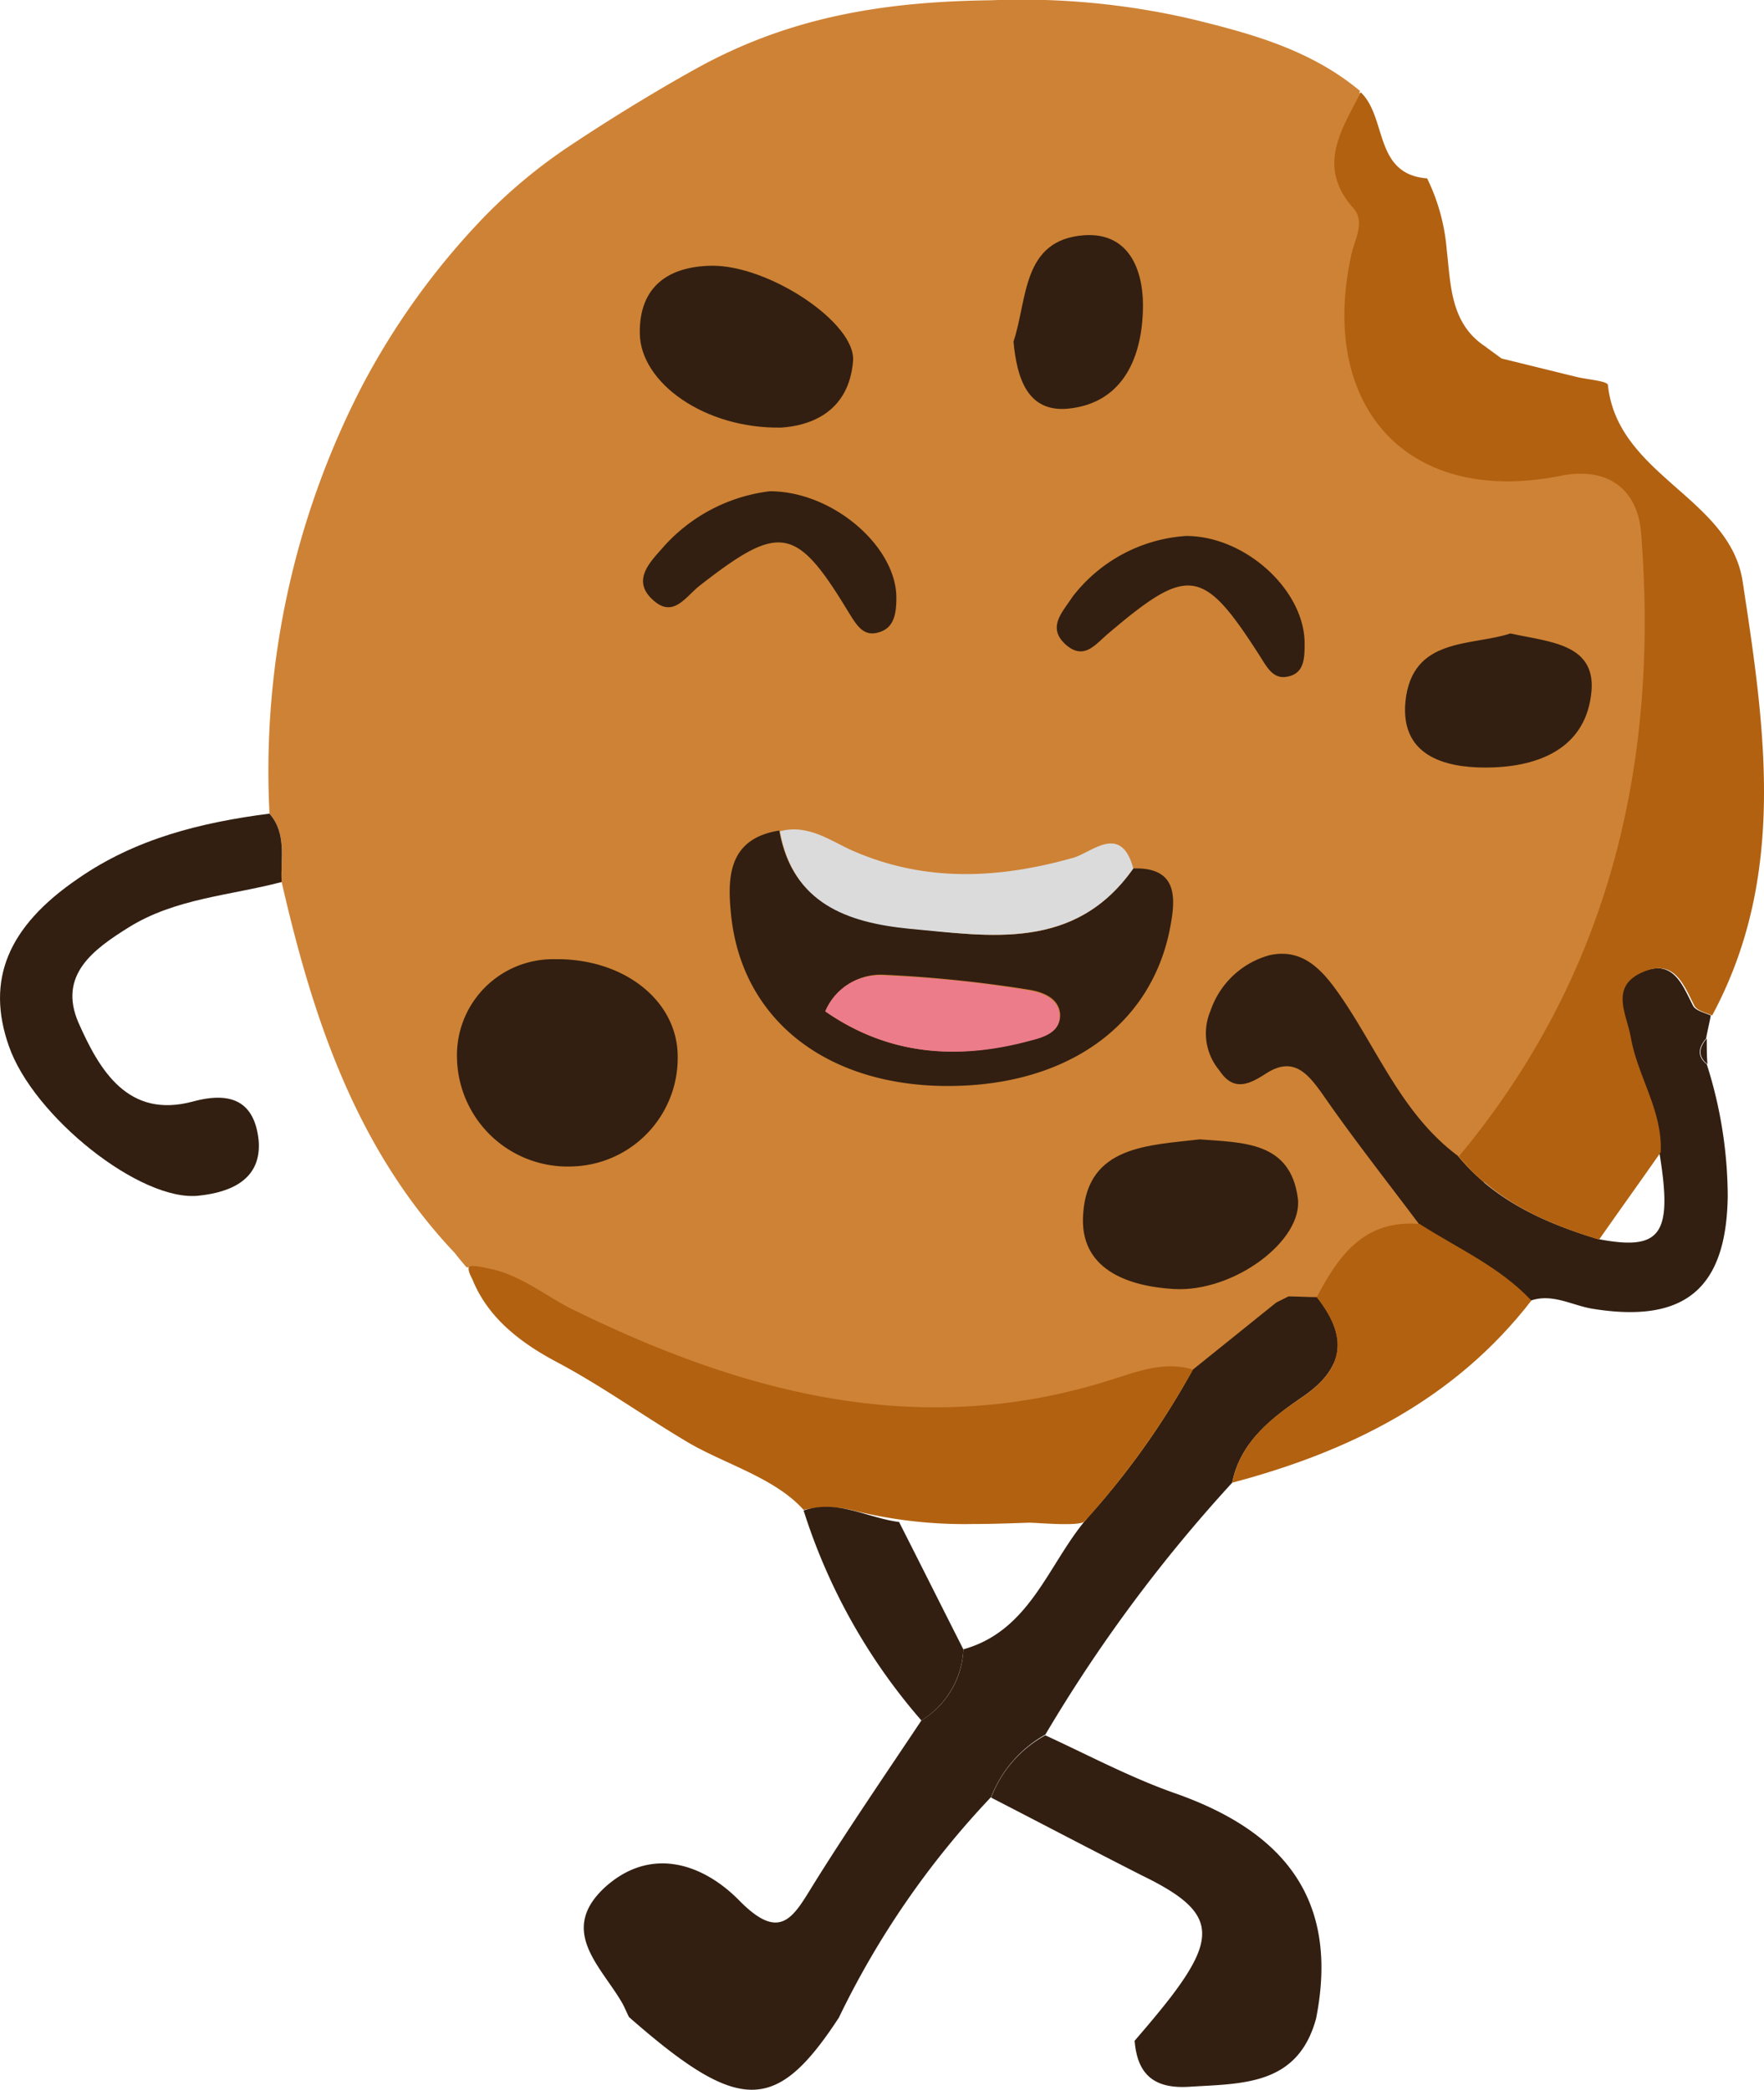 <svg id="Group_18677" data-name="Group 18677" xmlns="http://www.w3.org/2000/svg" width="112.215" height="132.893" viewBox="0 0 112.215 132.893">
  <defs>
    <style>
      .cls-1 {
        fill: #ce8235;
      }

      .cls-2 {
        fill: #321f11;
      }

      .cls-3 {
        fill: #b26110;
      }

      .cls-4 {
        fill: #dbdbdc;
      }

      .cls-5 {
        fill: #ec7c8a;
      }
    </style>
  </defs>
  <path id="Union_7" data-name="Union 7" class="cls-1" d="M40.175,95.249,14.037,81.686l-.651-1.072a5.625,5.625,0,0,0-.806-.02c-.246-.287-.493-.576-.739-.9C5.553,73.058,2.8,64.746.816,56.089c-.086-1.464.344-3.057-.775-4.35A53.3,53.3,0,0,1,5.9,24.608,46.964,46.964,0,0,1,13.693,13.8a33.367,33.367,0,0,1,5.384-4.479c2.584-1.723,5.383-3.445,8.1-4.953C33.159,1.051,39.189.1,45.95.017A47.886,47.886,0,0,1,58.568,1.18c3.919.947,7.709,1.981,10.853,4.608l-.058.113.111.022.223,4,1.98,9.8,5.485,7.7,8.518,2.45,3.15,2.45.817,8.167-3.967,20.8L77.163,75.413l-2.217,5.251L70.4,85.1l-11.2,6.768-7,4.783Zm-27.6-14.654h.006l.037.043Z" transform="translate(17.101 0)"/>
  <path id="Path_22613" data-name="Path 22613" class="cls-2" d="M1018.752,1188.765c-4.005,6.115-6.331,6.115-13.35-.043-.129-.259-.258-.56-.388-.818-1.335-2.369-4.177-4.651-1.12-7.451,2.928-2.627,6.245-1.464,8.527.861,2.584,2.627,3.4,1.12,4.694-.99,2.2-3.531,4.565-6.977,6.891-10.465a5.559,5.559,0,0,0,2.67-4.522c4.177-1.163,5.34-5.254,7.709-8.14a50.483,50.483,0,0,0,6.891-9.647l5.3-4.264.775-.388c.6,0,1.206.043,1.808.043,1.938,2.455,1.852,4.479-.947,6.374-1.938,1.335-3.919,2.842-4.436,5.426a95.889,95.889,0,0,0-11.886,16.021,7.765,7.765,0,0,0-3.445,3.962A55.207,55.207,0,0,0,1018.752,1188.765Z" transform="translate(-965.391 -1060.454)"/>
  <path id="Path_22614" data-name="Path 22614" class="cls-3" d="M1031.591,1144.984a54.576,54.576,0,0,1-6.891,9.647c-.3.344-3.015.086-3.532.086-1.206.043-2.412.086-3.618.086a29.251,29.251,0,0,1-7.709-.9,7.114,7.114,0,0,0-3.015,0c-1.852-2.067-5.082-2.928-7.451-4.349-2.756-1.636-5.383-3.531-8.226-5.039-2.283-1.206-4.393-2.8-5.383-5.254-.086-.172-.345-.646-.215-.818.129-.129.947.043,1.12.086a7.326,7.326,0,0,1,1.938.646c1.292.6,2.412,1.464,3.7,2.067,10.853,5.3,22.007,8.225,34.065,4.393C1028.06,1145.113,1029.739,1144.424,1031.591,1144.984Z" transform="translate(-955.706 -1057.887)"/>
  <path id="Path_22615" data-name="Path 22615" class="cls-2" d="M1123.237,1104.91c.129-2.627-1.464-4.823-1.895-7.278-.258-1.507-1.421-3.316.861-4.22,1.938-.775,2.5.861,3.187,2.2.172.3.732.431,1.12.6-.086.474-.215.99-.3,1.464-.474.56-.6,1.12.043,1.637a27.842,27.842,0,0,1,1.335,8.4c-.086,5.9-2.756,8.1-8.613,7.149-1.292-.215-2.541-.99-3.919-.517-2.024-2.11-4.694-3.316-7.106-4.866-2.067-2.756-4.177-5.427-6.115-8.226-.947-1.335-1.852-2.455-3.574-1.378-1.12.732-2.11,1.206-3.015-.172a3.659,3.659,0,0,1-.56-3.79,5.492,5.492,0,0,1,3.747-3.531c2.11-.474,3.359.947,4.393,2.411,2.455,3.488,4,7.666,7.58,10.336,2.326,2.842,5.513,4.263,8.915,5.3C1123.366,1111.2,1124.1,1110.164,1123.237,1104.91Z" transform="translate(-1017.68 -1031.637)"/>
  <path id="Path_22616" data-name="Path 22616" class="cls-2" d="M1062.7,1211.662a7.576,7.576,0,0,1,3.445-3.962c2.714,1.249,5.384,2.67,8.183,3.661,6.934,2.412,10.551,6.718,9.044,14.341-1.163,4.307-4.737,4.135-8.1,4.35-2.2.129-3.273-.775-3.445-2.928.775-.9,1.55-1.809,2.283-2.756,3.1-4.048,2.713-5.555-1.809-7.752C1069.074,1214.978,1065.887,1213.3,1062.7,1211.662Z" transform="translate(-999.649 -1097.348)"/>
  <path id="Path_22617" data-name="Path 22617" class="cls-3" d="M1110.229,1132.165c2.412,1.55,5.082,2.713,7.106,4.867-4.867,6.288-11.542,9.6-19.035,11.585.517-2.584,2.455-4.091,4.436-5.426,2.8-1.895,2.885-3.919.947-6.374C1105.061,1134.189,1106.7,1131.863,1110.229,1132.165Z" transform="translate(-1019.918 -1054.328)"/>
  <path id="Path_22618" data-name="Path 22618" class="cls-2" d="M1035,1174.192c2.153-.732,4.048.474,6.072.732,1.378,2.713,2.713,5.383,4.091,8.1a5.62,5.62,0,0,1-2.67,4.522A37.6,37.6,0,0,1,1035,1174.192Z" transform="translate(-983.879 -1078.137)"/>
  <path id="Path_22619" data-name="Path 22619" class="cls-2" d="M1167.915,1106.436c-.646-.517-.517-1.077-.043-1.636C1167.873,1105.36,1167.873,1105.877,1167.915,1106.436Z" transform="translate(-1059.301 -1038.762)"/>
  <path id="Path_22620" data-name="Path 22620" class="cls-3" d="M1139.365,996.194c-.818-5.34-7.967-6.718-8.57-12.489-.043-.258-1.335-.344-2.024-.517-1.593-.388-3.144-.775-4.737-1.163-.3-.216-.646-.474-.947-.689l-.043-.043c-2.283-1.464-2.239-3.962-2.5-6.158a12.624,12.624,0,0,0-1.249-4.565c-3.4-.258-2.541-3.876-4.22-5.47-1.206,2.369-2.843,4.694-.474,7.364.775.861.086,1.981-.129,2.972-2.11,9.6,3.532,16.021,13.351,14.04,3.1-.6,4.867.99,5.082,3.617,1.163,14.643-1.981,28.122-11.585,39.664,2.325,2.842,5.512,4.264,8.914,5.3,1.292-1.852,2.627-3.7,3.919-5.556.129-2.627-1.464-4.823-1.895-7.278-.258-1.507-1.421-3.316.861-4.221,1.938-.775,2.5.861,3.187,2.2.172.3.732.431,1.12.6C1142.207,1014.928,1140.786,1005.5,1139.365,996.194Z" transform="translate(-1028.51 -959.226)"/>
  <path id="Path_22622" data-name="Path 22622" class="cls-2" d="M933.438,1071.6c1.12,1.292.689,2.842.775,4.35-3.273.861-6.761,1.034-9.733,2.885-2.2,1.378-4.522,3.014-3.187,6.072,1.335,3.015,3.144,6.115,7.278,5,2.541-.689,3.919.086,4.177,2.455.215,2.5-1.766,3.316-3.79,3.531-3.7.431-10.551-5.039-12.1-9.518-1.464-4.177-.086-7.579,4.393-10.637C924.911,1073.193,929.089,1072.16,933.438,1071.6Z" transform="translate(-916.296 -1019.86)"/>
  <path id="Path_22623" data-name="Path 22623" class="cls-3" d="M983.5,1136.5c.258.3.517.6.775.947C984.017,1137.1,983.758,1136.8,983.5,1136.5Z" transform="translate(-954.558 -1056.811)"/>
  <path id="Path_22624" data-name="Path 22624" class="cls-3" d="M1104.8,1143.288l.775-.388Z" transform="translate(-1023.618 -1060.454)"/>
  <path id="Path_22625" data-name="Path 22625" class="cls-2" d="M1049.755,1076.511c2.756-.086,2.713,1.766,2.369,3.618-1.163,6.5-6.848,10.422-14.772,10.207-7.364-.215-12.489-4.35-13.178-10.81-.258-2.412-.215-4.909,3.058-5.426.818,4.608,4.35,5.814,8.226,6.2C1040.668,1080.861,1046.051,1081.766,1049.755,1076.511Zm-19.6,9.087c4.091,2.842,8.484,3.1,13.135,1.809.861-.215,1.852-.56,1.809-1.636-.086-1.077-1.206-1.421-1.981-1.55a82.755,82.755,0,0,0-9.173-.948A3.854,3.854,0,0,0,1030.159,1085.6Z" transform="translate(-977.66 -1021.284)"/>
  <path id="Path_22626" data-name="Path 22626" class="cls-2" d="M991.12,1106.276a7.037,7.037,0,0,1-7.321-6.891,6.106,6.106,0,0,1,6.159-6.288c4.436-.086,7.881,2.627,7.881,6.2A6.9,6.9,0,0,1,991.12,1106.276Z" transform="translate(-954.728 -1032.099)"/>
  <path id="Path_22627" data-name="Path 22627" class="cls-2" d="M1019.8,1000.992c-4.866.086-8.958-2.842-9-5.986-.043-3.015,1.852-4.264,4.565-4.307,3.661-.043,9.216,3.661,9,6.072C1024.106,999.916,1021.781,1000.863,1019.8,1000.992Z" transform="translate(-970.1 -973.801)"/>
  <path id="Path_22628" data-name="Path 22628" class="cls-2" d="M1083.681,1119.7c2.756.215,5.771.129,6.245,3.747.344,2.67-4.048,5.986-7.881,5.771-2.928-.172-6.072-1.249-5.771-4.823C1076.575,1120.088,1080.451,1120.088,1083.681,1119.7Z" transform="translate(-1007.365 -1047.246)"/>
  <path id="Path_22629" data-name="Path 22629" class="cls-2" d="M1130.537,1045c2.541.56,5.6.646,5.125,3.962-.474,3.531-3.618,4.565-6.718,4.565-2.627,0-5.426-.775-5.082-4.22C1124.292,1045.215,1128.039,1045.818,1130.537,1045Z" transform="translate(-1034.454 -1004.716)"/>
  <path id="Path_22630" data-name="Path 22630" class="cls-4" d="M1053.98,1076.414c-3.7,5.254-9.087,4.307-14.255,3.833-3.919-.388-7.407-1.593-8.226-6.2,1.809-.474,3.187.6,4.651,1.249,4.651,2.024,9.3,1.766,14.04.431C1051.353,1075.38,1053.205,1073.529,1053.98,1076.414Z" transform="translate(-981.886 -1021.186)"/>
  <path id="Path_22631" data-name="Path 22631" class="cls-2" d="M1066,992.945c.9-2.67.517-6.46,4.479-6.761,3.015-.215,3.876,2.455,3.747,4.953-.129,3.015-1.378,5.728-4.737,6.072C1066.861,997.467,1066.215,995.228,1066,992.945Z" transform="translate(-1001.528 -971.223)"/>
  <path id="Path_22632" data-name="Path 22632" class="cls-2" d="M1019.342,1024c4.005,0,8.01,3.488,8.053,6.718,0,.948-.086,1.938-1.077,2.24-1.034.345-1.464-.474-1.981-1.292-3.316-5.469-4.349-5.642-9.431-1.68-.9.689-1.68,2.11-2.972.948-1.464-1.292-.129-2.5.689-3.445A10.8,10.8,0,0,1,1019.342,1024Z" transform="translate(-970.374 -992.76)"/>
  <path id="Path_22633" data-name="Path 22633" class="cls-2" d="M1080.621,1030.6c3.79,0,7.58,3.488,7.537,6.891,0,.948-.043,1.9-1.163,2.067-.818.129-1.206-.56-1.636-1.249-3.661-5.728-4.565-5.857-9.69-1.507-.818.689-1.507,1.679-2.627.775-1.335-1.12-.3-2.11.345-3.1A9.924,9.924,0,0,1,1080.621,1030.6Z" transform="translate(-1005.167 -996.517)"/>
  <path id="Path_22634" data-name="Path 22634" class="cls-5" d="M1038.2,1097.779a3.73,3.73,0,0,1,3.747-2.282,73.533,73.533,0,0,1,9.173.948c.775.129,1.895.474,1.981,1.55s-.948,1.421-1.809,1.637C1046.727,1100.88,1042.291,1100.621,1038.2,1097.779Z" transform="translate(-985.701 -1033.464)"/>
</svg>
